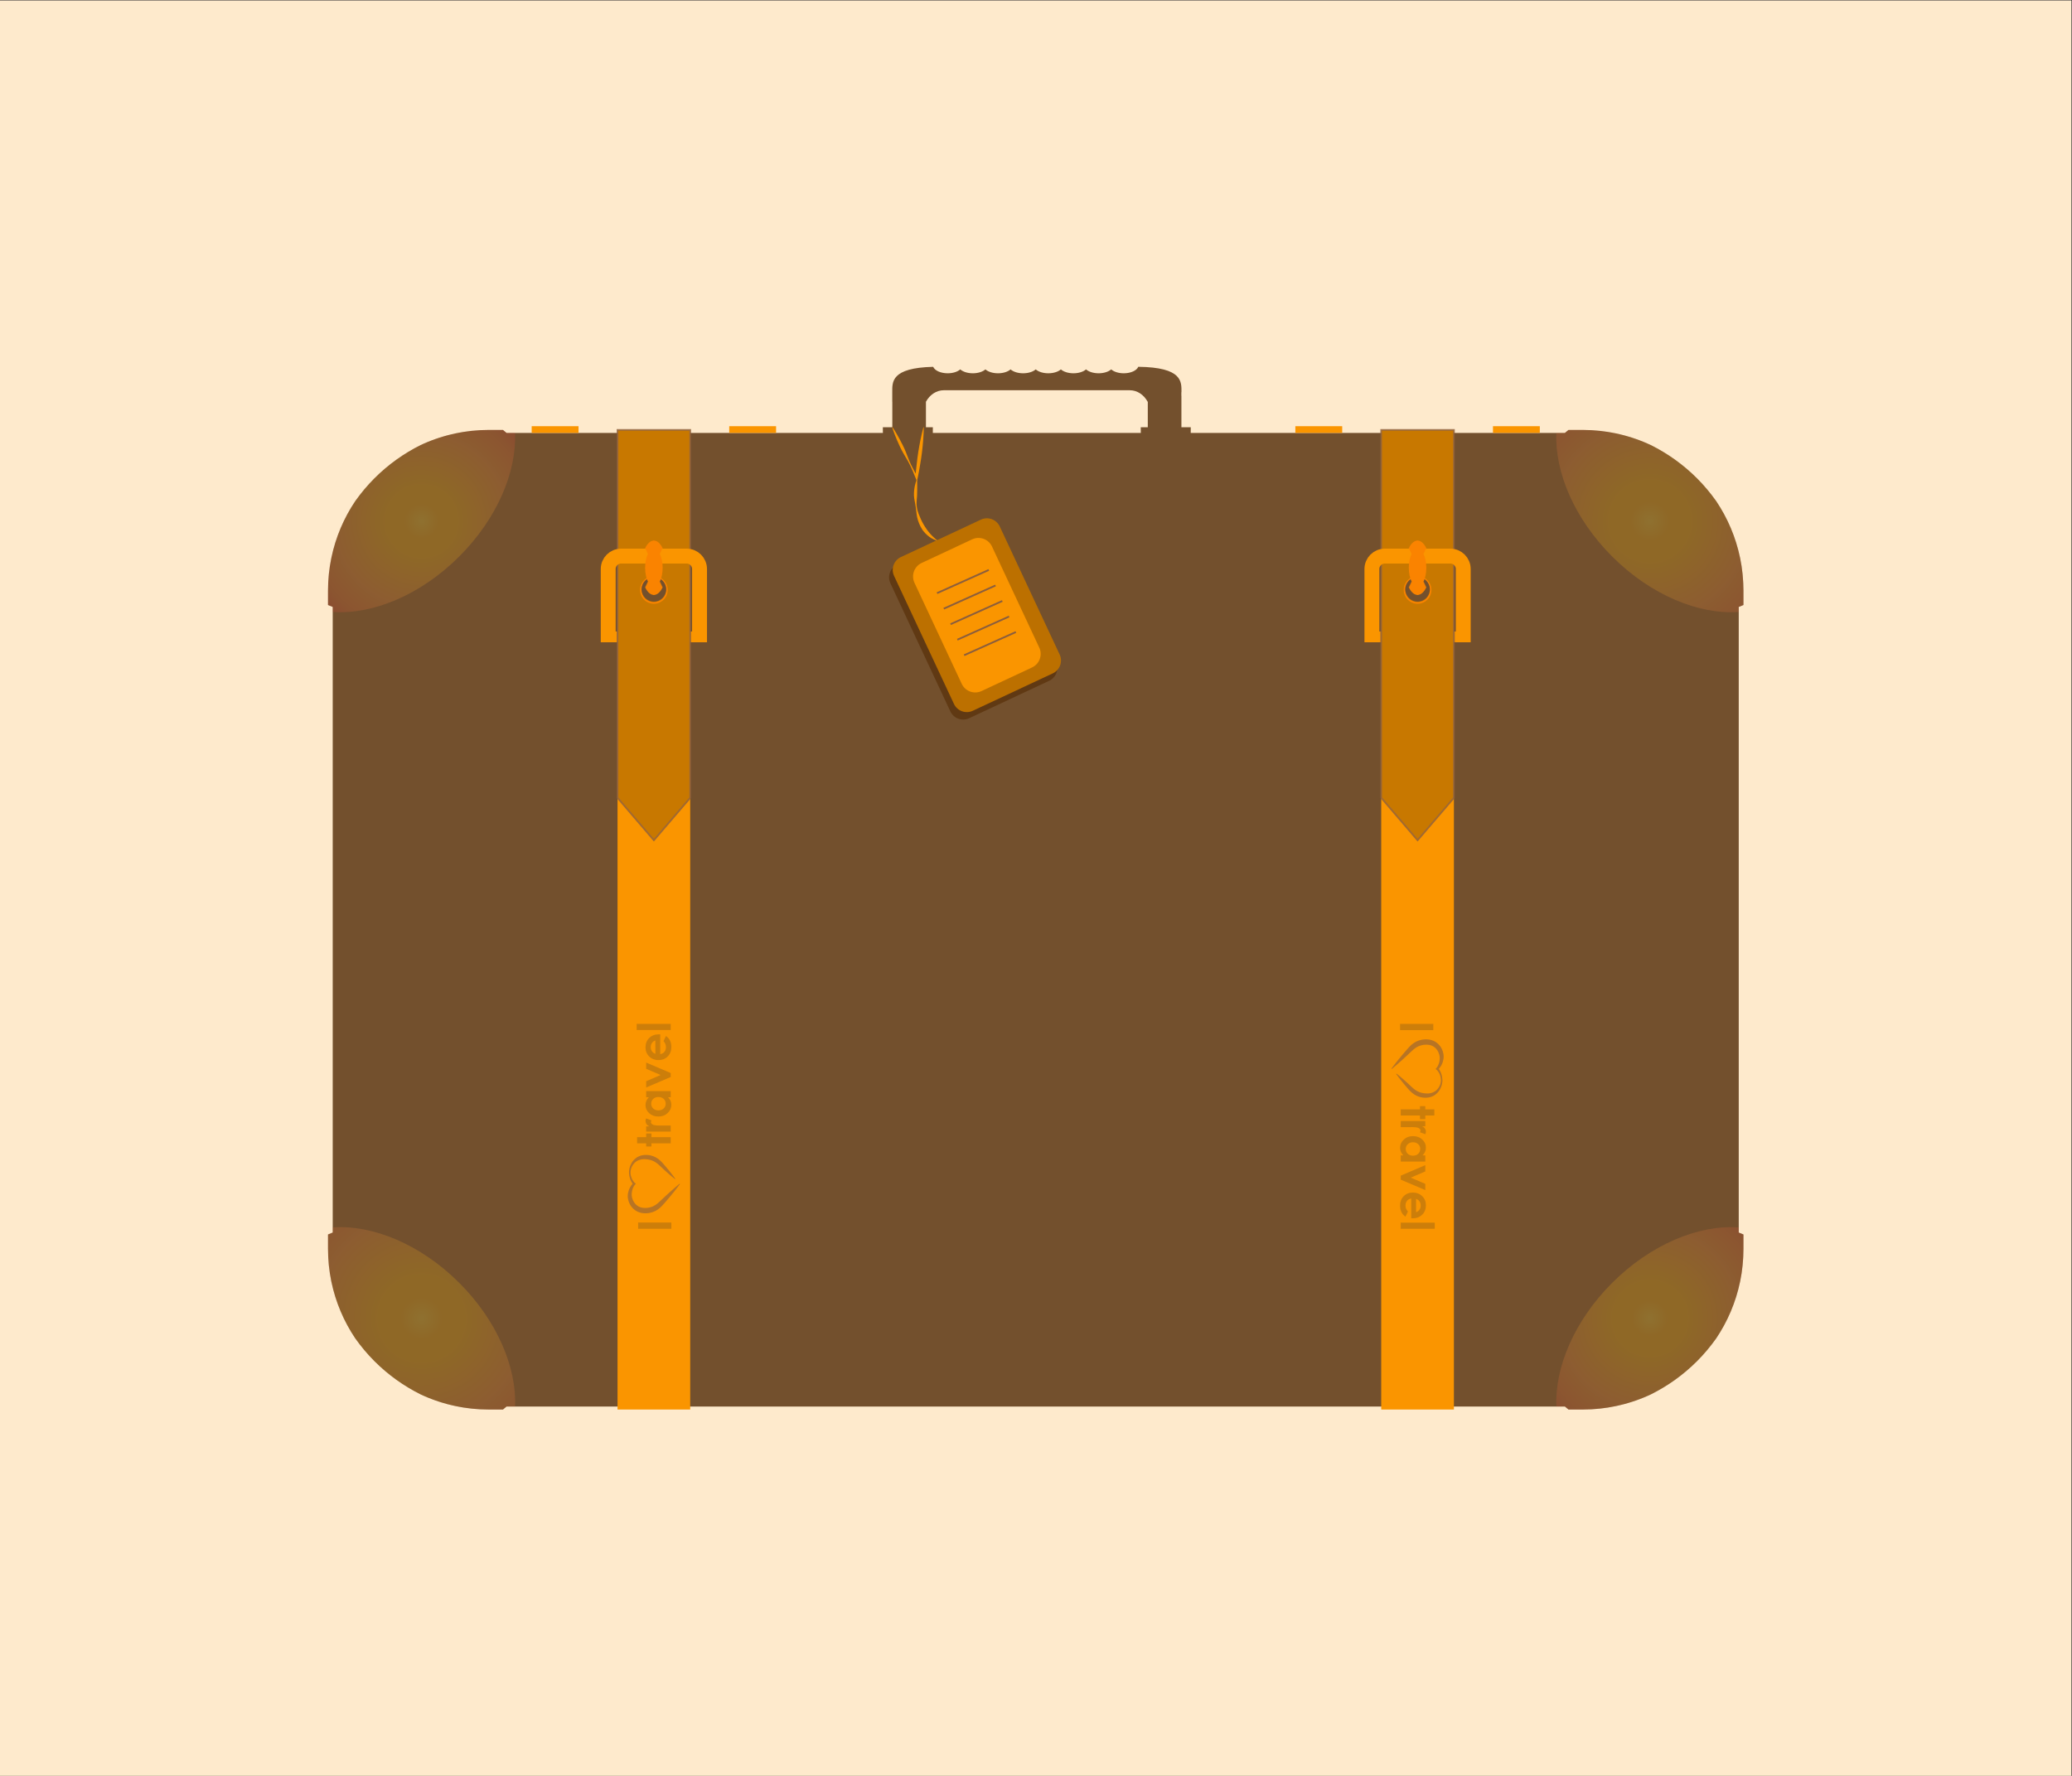 <?xml version="1.0" encoding="UTF-8"?>
<svg version="1.1" viewBox="0 0 1866.7 1600" xmlns="http://www.w3.org/2000/svg">
<rect x="0" y="0" width="1866.7" height="1600" fill="#333333" stroke="none"/>
<defs>
<clipPath id="q">
<path d="m0 1200h1400v-1200h-1400z"/>
</clipPath>
<clipPath id="p">
<path d="m416.76 910.3h50.323v-278.8h-50.323z"/>
</clipPath>
<clipPath id="o">
<path d="m932.91 910.3h50.322v-278.8h-50.322z"/>
</clipPath>
<clipPath id="n">
<path d="m1051.8 909.71h126.49v-123.2h-126.49z"/>
</clipPath>
<clipPath id="m">
<path d="m1178.1 807.55c-0.076 1.36-0.181 2.712-0.308 4.06-0.032 0.31-0.055 0.617-0.084 0.924-0.059 0.554-0.145 1.099-0.209 1.651-0.139 1.162-0.272 2.327-0.446 3.477 0 0.019-0.01 0.039-0.01 0.058-0.258 1.677-0.559 3.341-0.893 4.99-0.035 0.178-0.072 0.357-0.107 0.536-2.891 13.944-8.455 26.909-16.133 38.338-3.869 5.447-8.188 10.631-13.01 15.448-9.283 9.279-19.84 16.801-31.258 22.475-0.773 0.364-1.552 0.716-2.338 1.056-0.779 0.342-1.56 0.682-2.345 1.004-0.914 0.376-1.836 0.737-2.762 1.09-0.809 0.304-1.619 0.599-2.434 0.886-0.92 0.325-1.843 0.64-2.775 0.941-0.852 0.273-1.703 0.529-2.562 0.78-0.913 0.272-1.829 0.536-2.75 0.782-0.905 0.24-1.815 0.458-2.725 0.675-0.897 0.21-1.787 0.427-2.69 0.619-0.974 0.206-1.959 0.381-2.941 0.561-0.855 0.156-1.707 0.322-2.568 0.458-1.075 0.169-2.157 0.301-3.237 0.438-0.791 0.1-1.572 0.219-2.369 0.3-1.238 0.13-2.49 0.216-3.738 0.303-0.65 0.048-1.295 0.113-1.945 0.148-1.916 0.1-3.834 0.154-5.766 0.154h-9.643l-2.41-2.009h-5.765c-1.125-26.393 12.111-57.94 37.648-83.475 26.219-26.219 58.775-39.475 85.582-37.529v3.45l3.19 1.31v9.734c0 1.684-0.049 3.352-0.129 5.014-0.016 0.452-0.045 0.903-0.071 1.353"/>
</clipPath>
<radialGradient id="d" cx="0" cy="0" r="1" gradientTransform="matrix(97.801 0 0 -97.801 1115.1 848.11)" gradientUnits="userSpaceOnUse">
<stop stop-color="#fff33b" offset="0"/>
<stop stop-color="#fdc70c" offset=".133"/>
<stop stop-color="#fdc70c" offset=".281"/>
<stop stop-color="#f3903f" offset=".669"/>
<stop stop-color="#ed683c" offset=".888"/>
<stop stop-color="#e93e3a" offset="1"/>
</radialGradient>
<clipPath id="l">
<path d="m221.68 370.88h126.49v-123.28h-126.49z"/>
</clipPath>
<clipPath id="k">
<path d="m348.09 249.6h-5.753l-2.41-2.01h-9.648c-1.929 0-3.849 0.055-5.761 0.154-0.649 0.035-1.285 0.102-1.928 0.147-1.258 0.087-2.514 0.173-3.762 0.304-0.788 0.082-1.562 0.198-2.348 0.301-1.087 0.135-2.175 0.268-3.257 0.437-0.856 0.137-1.704 0.301-2.55 0.458-0.991 0.179-1.978 0.355-2.958 0.56-0.9 0.194-1.784 0.408-2.675 0.619-0.914 0.217-1.829 0.438-2.736 0.676-0.92 0.246-1.836 0.512-2.747 0.781-0.859 0.25-1.711 0.508-2.557 0.78-0.938 0.302-1.868 0.619-2.795 0.945-0.799 0.283-1.604 0.574-2.402 0.879-0.941 0.355-1.874 0.721-2.798 1.101-0.767 0.315-1.528 0.647-2.287 0.977-0.801 0.352-1.603 0.709-2.398 1.084-11.41 5.676-21.964 13.195-31.238 22.467-4.817 4.816-9.138 9.998-13.002 15.437-7.686 11.434-13.251 24.404-16.142 38.36-0.039 0.169-0.072 0.343-0.106 0.517-0.336 1.652-0.637 3.32-0.893 4.998-6e-3 0.039-0.011 0.076-0.018 0.114-0.258 1.693-0.473 3.398-0.653 5.117-0.031 0.318-0.057 0.64-0.09 0.965-0.126 1.347-0.231 2.701-0.308 4.06-0.025 0.449-0.054 0.9-0.069 1.354-0.08 1.66-0.129 3.33-0.129 5.013v9.733l3.186 1.31v3.449c26.809 1.948 59.366-11.308 85.584-37.527 25.564-25.562 38.803-57.15 37.648-83.56"/>
</clipPath>
<radialGradient id="c" cx="0" cy="0" r="1" gradientTransform="matrix(104.59 0 0 104.59 284.92 309.24)" gradientUnits="userSpaceOnUse">
<stop stop-color="#fff33b" offset="0"/>
<stop stop-color="#fdc70c" offset=".133"/>
<stop stop-color="#fdc70c" offset=".281"/>
<stop stop-color="#f3903f" offset=".669"/>
<stop stop-color="#ed683c" offset=".888"/>
<stop stop-color="#e93e3a" offset="1"/>
</radialGradient>
<clipPath id="j">
<path d="m1051.8 370.88h126.48v-123.28h-126.48z"/>
</clipPath>
<clipPath id="i">
<path d="m1051.9 249.6h5.752l2.412-2.01h9.647c1.929 0 3.849 0.055 5.762 0.154 0.648 0.035 1.283 0.102 1.927 0.147 1.258 0.087 2.514 0.173 3.762 0.304 0.787 0.082 1.562 0.198 2.348 0.301 1.086 0.135 2.175 0.268 3.257 0.437 0.856 0.137 1.704 0.301 2.549 0.458 0.992 0.179 1.979 0.355 2.959 0.56 0.901 0.194 1.783 0.408 2.674 0.619 0.916 0.217 1.83 0.438 2.736 0.676 0.922 0.246 1.838 0.512 2.748 0.781 0.858 0.25 1.711 0.508 2.557 0.78 0.938 0.302 1.869 0.619 2.795 0.945 0.799 0.283 1.604 0.574 2.402 0.879 0.942 0.355 1.873 0.721 2.799 1.101 0.766 0.315 1.528 0.647 2.287 0.977 0.799 0.352 1.602 0.709 2.397 1.084 11.41 5.676 21.965 13.195 31.238 22.467 4.818 4.816 9.137 9.998 13.002 15.437 7.686 11.434 13.25 24.404 16.143 38.36 0.037 0.169 0.072 0.343 0.105 0.517 0.336 1.652 0.637 3.32 0.893 4.998 0.01 0.039 0.011 0.076 0.019 0.114 0.258 1.693 0.473 3.398 0.653 5.117 0.031 0.318 0.056 0.64 0.089 0.965 0.127 1.347 0.231 2.701 0.307 4.06 0.025 0.449 0.055 0.9 0.07 1.354 0.08 1.66 0.129 3.33 0.129 5.013v9.733l-3.187 1.31v3.449c-26.809 1.948-59.366-11.308-85.584-37.527-25.563-25.562-38.801-57.15-37.647-83.56"/>
</clipPath>
<radialGradient id="b" cx="0" cy="0" r="1" gradientTransform="matrix(-90.215 0 0 90.215 1115.1 309.24)" gradientUnits="userSpaceOnUse">
<stop stop-color="#fff33b" offset="0"/>
<stop stop-color="#fdc70c" offset=".133"/>
<stop stop-color="#fdc70c" offset=".281"/>
<stop stop-color="#f3903f" offset=".669"/>
<stop stop-color="#ed683c" offset=".888"/>
<stop stop-color="#e93e3a" offset="1"/>
</radialGradient>
<clipPath id="h">
<path d="m424.28 508.27h35.293v-138.51h-35.293z"/>
</clipPath>
<clipPath id="g">
<path d="m940.42 508.27h35.293v-138.51h-35.293z"/>
</clipPath>
<clipPath id="f">
<path d="m221.68 909.71h126.47v-123.2h-126.47z"/>
</clipPath>
<clipPath id="e">
<path d="m348.08 907.7h-5.741l-2.41 2.009h-9.648c-1.929 0-3.849-0.054-5.761-0.154-0.649-0.035-1.285-0.1-1.928-0.147-1.258-0.088-2.514-0.174-3.762-0.304-0.788-0.081-1.562-0.198-2.348-0.3-1.087-0.135-2.175-0.269-3.257-0.438-0.856-0.136-1.704-0.301-2.55-0.457-0.991-0.179-1.978-0.356-2.958-0.562-0.9-0.192-1.784-0.407-2.675-0.618-0.914-0.217-1.829-0.436-2.736-0.676-0.92-0.246-1.836-0.51-2.747-0.78-0.859-0.251-1.711-0.508-2.557-0.781-0.938-0.302-1.868-0.618-2.795-0.945-0.799-0.282-1.604-0.574-2.402-0.878-0.941-0.356-1.874-0.722-2.798-1.102-0.767-0.315-1.528-0.647-2.287-0.976-0.801-0.352-1.603-0.71-2.398-1.084-11.41-5.676-21.964-13.196-31.238-22.468-4.817-4.816-9.138-9.996-13.002-15.437-7.686-11.433-13.251-24.405-16.142-38.359-0.039-0.17-0.072-0.344-0.106-0.517-0.336-1.653-0.637-3.321-0.893-4.999-6e-3 -0.038-0.011-0.076-0.018-0.114-0.258-1.692-0.473-3.397-0.653-5.115-0.031-0.32-0.057-0.642-0.09-0.967-0.126-1.347-0.231-2.7-0.308-4.059-0.025-0.45-0.054-0.901-0.069-1.354-0.08-1.661-0.129-3.33-0.129-5.013v-9.655l3.173-1.304v-0.08l0.013-6e-3v-3.364c26.806-1.941 59.357 11.315 85.571 37.529 25.536 25.535 38.772 57.082 37.649 83.475"/>
</clipPath>
<radialGradient id="a" cx="0" cy="0" r="1" gradientTransform="matrix(86.553 0 0 -86.553 284.91 848.11)" gradientUnits="userSpaceOnUse">
<stop stop-color="#fff33b" offset="0"/>
<stop stop-color="#fdc70c" offset=".133"/>
<stop stop-color="#fdc70c" offset=".281"/>
<stop stop-color="#f3903f" offset=".669"/>
<stop stop-color="#ed683c" offset=".888"/>
<stop stop-color="#e93e3a" offset="1"/>
</radialGradient>
</defs>
<g transform="matrix(1.333 0 0 -1.333 0 1600)">
<path d="m0 0h1400v1200h-1400z" fill="#feeacc"/>
<g clip-path="url(#q)">
<g transform="translate(775.74 911.51)">
<path d="m0 0h-4.751l0.023-3.814h-140.56l0.022 3.814h-4.673v17.23c2.517 4.677 6.993 7.799 12.111 7.799h125.64c5.121 0 9.595-3.122 12.109-7.799h0.083zm402.45-105.4c-0.023 0.453-0.049 0.903-0.076 1.353-0.078 1.36-0.178 2.711-0.307 4.058-0.029 0.324-0.056 0.649-0.088 0.968-0.179 1.719-0.392 3.424-0.648 5.116-8e-3 0.038-0.016 0.076-0.021 0.114-0.258 1.677-0.559 3.341-0.893 4.99-0.035 0.178-0.072 0.357-0.107 0.535-2.891 13.945-8.456 26.909-16.133 38.339-3.869 5.446-8.188 10.631-13.01 15.447-9.283 9.279-19.84 16.802-31.258 22.476-0.773 0.363-1.553 0.715-2.338 1.056-0.779 0.342-1.56 0.682-2.345 1.004-0.915 0.376-1.836 0.737-2.762 1.089-0.809 0.305-1.619 0.6-2.434 0.887-0.92 0.325-1.844 0.64-2.775 0.941-0.852 0.273-1.703 0.528-2.563 0.779-0.912 0.272-1.828 0.537-2.75 0.783-0.904 0.239-1.814 0.458-2.724 0.675-0.897 0.21-1.787 0.427-2.69 0.619-0.974 0.206-1.959 0.381-2.941 0.561-0.856 0.156-1.707 0.321-2.568 0.458-1.075 0.169-2.157 0.301-3.237 0.438-0.791 0.1-1.572 0.219-2.369 0.299-1.238 0.131-2.49 0.217-3.738 0.304-0.651 0.047-1.295 0.113-1.946 0.148-1.916 0.1-3.834 0.154-5.765 0.154h-9.643l-2.41-2.009h-252.89l0.024 3.814h-6.322v21.319h-0.043v2.293l0.08 0.12c0 6.961 0.916 16.783-29.189 17.139-1.037-2.509-5.03-4.381-9.809-4.381-3.577 0-6.712 1.051-8.501 2.631-1.789-1.58-4.923-2.631-8.501-2.631-3.577 0-6.712 1.051-8.501 2.631-1.788-1.58-4.923-2.631-8.501-2.631-3.577 0-6.712 1.051-8.501 2.631-1.788-1.58-4.923-2.631-8.501-2.631-3.577 0-6.712 1.051-8.501 2.631-1.788-1.58-4.923-2.631-8.501-2.631-3.577 0-6.712 1.051-8.501 2.631-1.788-1.58-4.923-2.631-8.501-2.631-3.577 0-6.711 1.051-8.501 2.631-1.788-1.58-4.922-2.631-8.5-2.631s-6.713 1.051-8.501 2.631c-1.789-1.58-4.923-2.631-8.501-2.631-4.766 0-8.749 1.861-9.8 4.36-28.554-0.665-27.651-10.276-27.651-17.118v-6.502h0.038v-17.23h-6.399l0.023-3.814h-254.36l-2.41 2.009h-9.648c-1.929 0-3.85-0.054-5.761-0.154-0.649-0.035-1.285-0.101-1.928-0.147-1.258-0.088-2.514-0.174-3.762-0.305-0.788-0.08-1.563-0.197-2.348-0.299-1.087-0.136-2.176-0.269-3.258-0.438-0.855-0.137-1.703-0.301-2.549-0.457-0.992-0.179-1.978-0.356-2.958-0.562-0.9-0.192-1.785-0.407-2.675-0.618-0.914-0.217-1.829-0.437-2.737-0.676-0.919-0.246-1.835-0.511-2.747-0.78-0.858-0.251-1.711-0.508-2.556-0.781-0.938-0.302-1.868-0.619-2.795-0.945-0.799-0.283-1.604-0.574-2.402-0.879-0.941-0.355-1.875-0.721-2.798-1.101-0.767-0.315-1.528-0.647-2.287-0.976-0.801-0.352-1.603-0.71-2.398-1.084-11.41-5.677-21.964-13.197-31.238-22.469-4.818-4.815-9.138-9.996-13.002-15.437-7.686-11.432-13.251-24.404-16.142-38.359-0.039-0.169-0.072-0.344-0.106-0.516-0.336-1.653-0.637-3.321-0.893-4.999-7e-3 -0.038-0.011-0.076-0.018-0.114-0.258-1.692-0.473-3.397-0.654-5.116-0.03-0.319-0.056-0.641-0.089-0.966-0.126-1.348-0.231-2.7-0.308-4.06-0.026-0.45-0.054-0.9-0.069-1.353-0.081-1.662-0.129-3.33-0.129-5.014v-9.734l3.186-1.31v-422.82l-3.186-1.31v-9.715c0-1.692 0.048-3.365 0.13-5.035 0.014-0.446 0.042-0.893 0.068-1.338 0.077-1.367 0.182-2.727 0.308-4.076 0.033-0.317 0.059-0.637 0.089-0.952 0.181-1.724 0.396-3.439 0.654-5.138 4e-3 -0.014 7e-3 -0.03 7e-3 -0.043 0.262-1.703 0.565-3.391 0.906-5.074 0.032-0.159 0.065-0.321 0.096-0.479 2.895-13.975 8.474-26.967 16.174-38.414 3.863-5.432 8.169-10.596 12.978-15.404 9.262-9.258 19.8-16.768 31.191-22.44 0.824-0.388 1.655-0.76 2.489-1.127 0.728-0.316 1.45-0.629 2.18-0.931 0.955-0.395 1.923-0.77 2.894-1.141 0.765-0.291 1.536-0.572 2.308-0.844 0.952-0.334 1.911-0.66 2.882-0.97 0.818-0.264 1.635-0.51 2.46-0.752 0.942-0.282 1.882-0.557 2.837-0.809 0.877-0.234 1.765-0.443 2.651-0.656 0.913-0.219 1.825-0.438 2.749-0.631 0.96-0.205 1.921-0.375 2.89-0.553 0.869-0.158 1.737-0.328 2.612-0.467 1.065-0.166 2.134-0.295 3.203-0.431 0.802-0.1 1.593-0.221 2.4-0.305 1.234-0.127 2.482-0.217 3.726-0.305 0.655-0.043 1.307-0.113 1.961-0.146 1.914-0.1 3.835-0.154 5.764-0.154h9.648l2.41 2.009h715.31l2.412-2.009h9.643c1.931 0 3.853 0.054 5.767 0.154 0.653 0.033 1.295 0.103 1.944 0.146 1.252 0.088 2.504 0.178 3.746 0.305 0.801 0.084 1.586 0.201 2.383 0.301 1.076 0.14 2.154 0.273 3.22 0.435 0.87 0.139 1.729 0.307 2.59 0.465 0.975 0.176 1.953 0.354 2.92 0.559 0.914 0.189 1.818 0.408 2.721 0.625 0.898 0.215 1.795 0.429 2.687 0.664 0.94 0.25 1.868 0.521 2.797 0.795 0.84 0.25 1.678 0.498 2.51 0.769 0.951 0.303 1.889 0.623 2.826 0.951 0.797 0.282 1.59 0.573 2.379 0.873 0.947 0.36 1.889 0.727 2.818 1.112 0.766 0.312 1.522 0.64 2.284 0.974 0.806 0.352 1.609 0.711 2.406 1.086 11.396 5.674 21.941 13.184 31.207 22.448 4.807 4.802 9.111 9.966 12.971 15.396 7.705 11.451 13.287 24.453 16.177 38.432 0.034 0.152 0.063 0.306 0.094 0.459 0.342 1.689 0.649 3.388 0.912 5.107 0 4e-3 0 8e-3 2e-3 0.014 0.26 1.701 0.475 3.42 0.654 5.146 0.032 0.313 0.059 0.629 0.086 0.944 0.131 1.351 0.233 2.715 0.311 4.08 0.025 0.445 0.051 0.894 0.074 1.344 0.078 1.666 0.129 3.339 0.129 5.031v9.715l-3.191 1.31v422.82l3.191 1.31v9.734c0 1.684-0.055 3.35-0.129 5.014" fill="#73502d"/>
</g>
<g transform="translate(713.72 752.87)">
<path d="m0 0c2.227-4.762 0.153-10.481-4.608-12.708l-54.114-25.309c-4.761-2.227-10.48-0.152-12.708 4.609l-40.494 86.58c-2.227 4.762-0.153 10.48 4.609 12.708l54.111 25.308c4.763 2.227 10.481 0.154 12.709-4.608z" fill="#603913"/>
</g>
<path d="m417.36 909.71h49.128v-662.11h-49.128z" fill="#fa9500"/>
<path d="m460.02 773.47h8.387v-7.269h-8.387z" fill="#fa9500"/>
<path d="m415.44 773.47h8.389v-7.269h-8.389z" fill="#fa9500"/>
<g clip-path="url(#p)" opacity=".8">
<g transform="translate(417.36 661.09)">
<path d="m0 0v248.61h49.128v-248.61l-24.565-28.676z" fill="#bc7000"/>
<path d="m0 0v248.61h49.128v-248.61l-24.565-28.676z" fill="none" stroke="#8b5e3c" stroke-miterlimit="10" stroke-width="1.195"/>
</g>
</g>
<g transform="translate(411.06 766.2)">
<path d="m0 0v49.5c0 4.824 3.911 8.735 8.734 8.735h44.26c4.823 0 8.734-3.911 8.734-8.735v-49.5" fill="none" stroke="#fa9500" stroke-miterlimit="10" stroke-width="10.065"/>
</g>
<g transform="translate(450.24 801.58)">
<path d="m0 0c0 4.586-3.732 8.317-8.317 8.317s-8.317-3.731-8.317-8.317 3.732-8.316 8.317-8.316 8.317 3.73 8.317 8.316m-17.673 0c0 5.159 4.196 9.357 9.356 9.357s9.357-4.198 9.357-9.357-4.197-9.357-9.357-9.357-9.356 4.198-9.356 9.357" fill="#fa8300"/>
</g>
<g transform="translate(450.24 801.98)">
<path d="m0 0c0 4.586-3.732 8.317-8.317 8.317s-8.317-3.731-8.317-8.317 3.732-8.317 8.317-8.317 8.317 3.731 8.317 8.317" fill="#73502d"/>
</g>
<g transform="translate(441.93 798.1)">
<path d="m0 0c0.238 0 0.464 0.056 0.686 0.137 2.078 0.356 3.948 2.308 5.336 5.311h-0.548c0.094 0.188 0.195 0.366 0.286 0.565h-0.55c0.096 0.187 0.195 0.366 0.287 0.563h-0.547c0.096 0.187 0.197 0.367 0.288 0.564h-0.549c0.095 0.188 0.195 0.366 0.287 0.565h-0.552c0.097 0.187 0.196 0.368 0.291 0.568h-0.55c0.098 0.185 0.197 0.366 0.289 0.565h-0.553c1.239 2.343 2.024 5.773 2.024 9.607 0 3.835-0.785 7.265-2.024 9.609h0.553c-0.092 0.197-0.191 0.38-0.289 0.564h0.55c-0.094 0.198-0.193 0.378-0.29 0.565h0.551c-0.092 0.197-0.192 0.377-0.287 0.563h0.549c-0.091 0.2-0.193 0.38-0.289 0.57h0.548c-0.092 0.197-0.191 0.376-0.287 0.563h0.55c-0.091 0.198-0.192 0.376-0.286 0.564h0.548c-1.385 2.996-3.252 4.945-5.325 5.308-0.222 0.082-0.454 0.14-0.697 0.14-0.242 0-0.472-0.058-0.697-0.141-2.073-0.363-3.936-2.312-5.323-5.307h0.549c-0.095-0.188-0.197-0.366-0.288-0.564h0.548c-0.097-0.187-0.195-0.366-0.288-0.563h0.552c-0.097-0.19-0.198-0.37-0.289-0.57h0.55c-0.097-0.186-0.197-0.366-0.289-0.563h0.551c-0.097-0.187-0.196-0.367-0.289-0.565h0.551c-0.097-0.184-0.195-0.367-0.285-0.564h0.549c-1.239-2.344-2.026-5.774-2.026-9.609 0-3.834 0.787-7.264 2.026-9.607h-0.549c0.09-0.199 0.188-0.38 0.285-0.565h-0.551c0.094-0.2 0.193-0.381 0.29-0.568h-0.552c0.092-0.199 0.192-0.377 0.289-0.565h-0.55c0.091-0.197 0.191-0.377 0.288-0.564h-0.551c0.093-0.197 0.191-0.376 0.288-0.563h-0.548c0.091-0.199 0.193-0.377 0.288-0.565h-0.549c1.388-3 3.257-4.953 5.336-5.311 0.219-0.081 0.445-0.137 0.684-0.137" fill="#fa8300"/>
</g>
<path d="m933.51 909.71h49.127v-662.11h-49.127z" fill="#fa9500"/>
<path d="m976.16 773.47h8.391v-7.269h-8.391z" fill="#fa9500"/>
<path d="m931.59 773.47h8.389v-7.269h-8.389z" fill="#fa9500"/>
<g clip-path="url(#o)" opacity=".8">
<g transform="translate(933.51 661.09)">
<path d="m0 0v248.61h49.127v-248.61l-24.562-28.676z" fill="#bc7000"/>
<path d="m0 0v248.61h49.127v-248.61l-24.562-28.676z" fill="none" stroke="#8b5e3c" stroke-miterlimit="10" stroke-width="1.195"/>
</g>
</g>
<g transform="translate(927.21 766.2)">
<path d="m0 0v49.5c0 4.824 3.91 8.735 8.734 8.735h44.26c4.824 0 8.737-3.911 8.737-8.735v-49.5" fill="none" stroke="#fa9500" stroke-miterlimit="10" stroke-width="10.065"/>
</g>
<g transform="translate(966.39 801.58)">
<path d="m0 0c0 4.586-3.732 8.317-8.316 8.317-4.586 0-8.319-3.731-8.319-8.317s3.733-8.316 8.319-8.316c4.584 0 8.316 3.73 8.316 8.316m-17.674 0c0 5.159 4.197 9.357 9.358 9.357 5.158 0 9.355-4.198 9.355-9.357s-4.197-9.357-9.355-9.357c-5.161 0-9.358 4.198-9.358 9.357" fill="#fa8300"/>
</g>
<g transform="translate(966.39 801.98)">
<path d="m0 0c0 4.586-3.732 8.317-8.316 8.317-4.586 0-8.319-3.731-8.319-8.317s3.733-8.317 8.319-8.317c4.584 0 8.316 3.731 8.316 8.317" fill="#73502d"/>
</g>
<g transform="translate(958.07 798.1)">
<path d="m0 0c0.236 0 0.463 0.056 0.684 0.137 2.078 0.356 3.947 2.308 5.336 5.311h-0.549c0.095 0.188 0.197 0.366 0.287 0.565h-0.551c0.096 0.187 0.197 0.366 0.287 0.563h-0.545c0.096 0.187 0.196 0.367 0.289 0.564h-0.551c0.096 0.188 0.194 0.366 0.288 0.565h-0.553c0.098 0.187 0.197 0.368 0.289 0.568h-0.547c0.096 0.185 0.197 0.366 0.287 0.565h-0.553c1.241 2.343 2.024 5.773 2.024 9.607 0 3.835-0.783 7.265-2.024 9.609h0.553c-0.09 0.197-0.191 0.38-0.287 0.564h0.547c-0.092 0.198-0.19 0.378-0.287 0.565h0.551c-0.094 0.197-0.192 0.377-0.288 0.563h0.551c-0.093 0.2-0.193 0.38-0.289 0.57h0.545c-0.09 0.197-0.191 0.376-0.287 0.563h0.551c-0.09 0.198-0.192 0.376-0.287 0.564h0.549c-1.383 2.996-3.25 4.945-5.325 5.308-0.222 0.082-0.453 0.14-0.695 0.14-0.244 0-0.475-0.058-0.699-0.141-2.072-0.363-3.936-2.312-5.324-5.307h0.55c-0.095-0.188-0.197-0.366-0.287-0.564h0.547c-0.094-0.187-0.197-0.366-0.289-0.563h0.555c-0.1-0.19-0.199-0.37-0.293-0.57h0.55c-0.095-0.186-0.193-0.366-0.287-0.563h0.551c-0.097-0.187-0.195-0.367-0.287-0.565h0.549c-0.096-0.184-0.193-0.367-0.287-0.564h0.551c-1.239-2.344-2.024-5.774-2.024-9.609 0-3.834 0.785-7.264 2.024-9.607h-0.551c0.094-0.199 0.191-0.38 0.287-0.565h-0.549c0.092-0.2 0.192-0.381 0.289-0.568h-0.553c0.094-0.199 0.192-0.377 0.287-0.565h-0.55c0.094-0.197 0.193-0.377 0.289-0.564h-0.551c0.092-0.197 0.195-0.376 0.289-0.563h-0.547c0.09-0.199 0.192-0.377 0.287-0.565h-0.55c1.39-3 3.259-4.953 5.336-5.311 0.222-0.081 0.449-0.137 0.687-0.137" fill="#fa8300"/>
</g>
<path d="m391 907.7h-31.663v4.534h31.663z" fill="#fa9500"/>
<path d="m524.52 907.7h-31.663v4.534h31.663z" fill="#fa9500"/>
<path d="m907.14 907.7h-31.662v4.534h31.662z" fill="#fa9500"/>
<path d="m1040.7 907.7h-31.662v4.534h31.662z" fill="#fa9500"/>
<g transform="translate(716.18 757.9)">
<path d="m0 0c2.228-4.762 0.153-10.48-4.608-12.708l-54.114-25.308c-4.761-2.228-10.48-0.153-12.708 4.609l-40.494 86.579c-2.227 4.762-0.153 10.48 4.609 12.708l54.111 25.309c4.763 2.227 10.481 0.152 12.709-4.609z" fill="#bc7000"/>
</g>
<g transform="translate(618.04 806.41)">
<path d="m0 0c-2.345 5.013-0.162 11.032 4.851 13.376l34.172 15.983c5.013 2.345 11.032 0.162 13.376-4.851l31.967-68.346c2.345-5.013 0.161-11.032-4.851-13.376l-34.172-15.983c-5.012-2.345-11.032-0.162-13.376 4.851z" fill="#fa9500"/>
</g>
<g transform="translate(651.6 757.43)">
<path d="m0 0 34.986 15.688m-39.564-5.196 34.986 15.687m-39.563-5.196 34.986 15.687m-39.564-5.195 34.986 15.687m-4.577 10.49-34.987-15.687" fill="none" stroke="#8b5e3c" stroke-miterlimit="10" stroke-width="1.195"/>
</g>
<g transform="translate(603.19 911.56)">
<path d="m0 0c0.902-1.307 1.735-2.647 2.532-4.005 0.801-1.357 1.576-2.725 2.311-4.113 0.755-1.378 1.453-2.784 2.165-4.183 0.694-1.408 1.35-2.834 1.937-4.294 1.175-2.918 2.217-5.902 3.581-8.729 0.671-1.419 1.387-2.816 2.142-4.194l2.33-4.104-1.47-0.231c0.168 2.858 0.482 5.695 0.807 8.53 0.309 2.838 0.628 5.674 1.09 8.491 0.229 1.408 0.448 2.818 0.715 4.221 0.247 1.406 0.526 2.808 0.805 4.209 0.29 1.4 0.586 2.799 0.914 4.194 0.153 0.699 0.341 1.393 0.513 2.089s0.348 1.391 0.548 2.084l0.236-0.033c3e-3 -0.721-0.018-1.438-0.044-2.155s-0.035-1.435-0.08-2.15c-0.067-1.43-0.166-2.857-0.271-4.283-0.115-1.424-0.232-2.848-0.38-4.268-0.128-1.423-0.304-2.839-0.47-4.256-0.328-2.835-0.799-5.65-1.281-8.464-0.464-2.815-0.94-5.63-1.563-8.424l-0.554-2.49-0.915 2.259-1.772 4.374c-0.611 1.447-1.263 2.876-1.959 4.282-1.37 2.825-3.063 5.493-4.622 8.226-0.78 1.366-1.491 2.766-2.164 4.183-0.655 1.427-1.325 2.847-1.937 4.294-0.631 1.438-1.224 2.895-1.79 4.365-0.57 1.468-1.104 2.953-1.569 4.471z" fill="#fa9500"/>
</g>
<g transform="translate(619.83 876.06)">
<path d="m0 0s0.045-0.741 0.057-2.008c9e-3 -0.635 0.018-1.401 0.011-2.274-6e-3 -0.87-0.012-1.852-0.019-2.924-0.038-1.067-3e-3 -2.222-0.073-3.441-0.056-1.22-0.208-2.511-0.3-3.859-0.085-1.347-0.078-2.748 0.156-4.142 0.203-1.396 0.588-2.788 1.098-4.125 0.49-1.345 1.09-2.633 1.622-3.903 0.57-1.256 1.165-2.469 1.836-3.578 0.332-0.557 0.644-1.11 0.994-1.623 0.33-0.527 0.67-1.028 1.017-1.505 0.167-0.245 0.331-0.485 0.494-0.722 0.176-0.227 0.35-0.449 0.521-0.669 0.331-0.449 0.661-0.877 1.018-1.252 0.651-0.816 1.347-1.471 1.933-2.102 0.632-0.591 1.183-1.106 1.637-1.53 0.968-0.787 1.513-1.302 1.513-1.302l-0.112-0.211s-0.702 0.214-1.917 0.703c-0.584 0.281-1.299 0.634-2.085 1.104-0.764 0.498-1.63 1.077-2.478 1.832-0.44 0.361-0.859 0.777-1.282 1.22-0.44 0.43-0.858 0.907-1.254 1.425-0.2 0.257-0.404 0.518-0.609 0.782-0.18 0.281-0.362 0.566-0.546 0.854-0.379 0.569-0.727 1.173-1.029 1.814-0.648 1.258-1.164 2.622-1.629 4.015-0.221 0.7-0.398 1.419-0.562 2.14-0.117 0.734-0.274 1.457-0.352 2.193-0.193 1.466-0.344 2.918-0.549 4.336-0.182 1.421-0.447 2.808-0.703 4.165-0.258 1.356-0.489 2.684-0.528 3.947-0.068 1.264 0.057 2.456 0.142 3.553 0.131 1.095 0.269 2.095 0.463 2.971 0.172 0.879 0.383 1.635 0.569 2.252 0.375 1.235 0.712 1.911 0.712 1.911z" fill="#fa9500"/>
</g>
<g clip-path="url(#n)" opacity=".2">
<g clip-path="url(#m)">
<path d="m1178.1 807.55c-0.076 1.36-0.181 2.712-0.308 4.06-0.032 0.31-0.055 0.617-0.084 0.924-0.059 0.554-0.145 1.099-0.209 1.651-0.139 1.162-0.272 2.327-0.446 3.477 0 0.019-0.01 0.039-0.01 0.058-0.258 1.677-0.559 3.341-0.893 4.99-0.035 0.178-0.072 0.357-0.107 0.536-2.891 13.944-8.455 26.909-16.133 38.338-3.869 5.447-8.188 10.631-13.01 15.448-9.283 9.279-19.84 16.801-31.258 22.475-0.773 0.364-1.552 0.716-2.338 1.056-0.779 0.342-1.56 0.682-2.345 1.004-0.914 0.376-1.836 0.737-2.762 1.09-0.809 0.304-1.619 0.599-2.434 0.886-0.92 0.325-1.843 0.64-2.775 0.941-0.852 0.273-1.703 0.529-2.562 0.78-0.913 0.272-1.829 0.536-2.75 0.782-0.905 0.24-1.815 0.458-2.725 0.675-0.897 0.21-1.787 0.427-2.69 0.619-0.974 0.206-1.959 0.381-2.941 0.561-0.855 0.156-1.707 0.322-2.568 0.458-1.075 0.169-2.157 0.301-3.237 0.438-0.791 0.1-1.572 0.219-2.369 0.3-1.238 0.13-2.49 0.216-3.738 0.303-0.65 0.048-1.295 0.113-1.945 0.148-1.916 0.1-3.834 0.154-5.766 0.154h-9.643l-2.41-2.009h-5.765c-1.125-26.393 12.111-57.94 37.648-83.475 26.219-26.219 58.775-39.475 85.582-37.529v3.45l3.19 1.31v9.734c0 1.684-0.049 3.352-0.129 5.014-0.016 0.452-0.045 0.903-0.071 1.353" fill="url(#d)"/>
</g>
</g>
<g clip-path="url(#l)" opacity=".2">
<g clip-path="url(#k)">
<path d="m348.09 249.6h-5.753l-2.41-2.01h-9.648c-1.929 0-3.849 0.055-5.761 0.154-0.649 0.035-1.285 0.102-1.928 0.147-1.258 0.087-2.514 0.173-3.762 0.304-0.788 0.082-1.562 0.198-2.348 0.301-1.087 0.135-2.175 0.268-3.257 0.437-0.856 0.137-1.704 0.301-2.55 0.458-0.991 0.179-1.978 0.355-2.958 0.56-0.9 0.194-1.784 0.408-2.675 0.619-0.914 0.217-1.829 0.438-2.736 0.676-0.92 0.246-1.836 0.512-2.747 0.781-0.859 0.25-1.711 0.508-2.557 0.78-0.938 0.302-1.868 0.619-2.795 0.945-0.799 0.283-1.604 0.574-2.402 0.879-0.941 0.355-1.874 0.721-2.798 1.101-0.767 0.315-1.528 0.647-2.287 0.977-0.801 0.352-1.603 0.709-2.398 1.084-11.41 5.676-21.964 13.195-31.238 22.467-4.817 4.816-9.138 9.998-13.002 15.437-7.686 11.434-13.251 24.404-16.142 38.36-0.039 0.169-0.072 0.343-0.106 0.517-0.336 1.652-0.637 3.32-0.893 4.998-6e-3 0.039-0.011 0.076-0.018 0.114-0.258 1.693-0.473 3.398-0.653 5.117-0.031 0.318-0.057 0.64-0.09 0.965-0.126 1.347-0.231 2.701-0.308 4.06-0.025 0.449-0.054 0.9-0.069 1.354-0.08 1.66-0.129 3.33-0.129 5.013v9.733l3.186 1.31v3.449c26.809 1.948 59.366-11.308 85.584-37.527 25.564-25.562 38.803-57.15 37.648-83.56" fill="url(#c)"/>
</g>
</g>
<g clip-path="url(#j)" opacity=".2">
<g clip-path="url(#i)">
<path d="m1051.9 249.6h5.752l2.412-2.01h9.647c1.929 0 3.849 0.055 5.762 0.154 0.648 0.035 1.283 0.102 1.927 0.147 1.258 0.087 2.514 0.173 3.762 0.304 0.787 0.082 1.562 0.198 2.348 0.301 1.086 0.135 2.175 0.268 3.257 0.437 0.856 0.137 1.704 0.301 2.549 0.458 0.992 0.179 1.979 0.355 2.959 0.56 0.901 0.194 1.783 0.408 2.674 0.619 0.916 0.217 1.83 0.438 2.736 0.676 0.922 0.246 1.838 0.512 2.748 0.781 0.858 0.25 1.711 0.508 2.557 0.78 0.938 0.302 1.869 0.619 2.795 0.945 0.799 0.283 1.604 0.574 2.402 0.879 0.942 0.355 1.873 0.721 2.799 1.101 0.766 0.315 1.528 0.647 2.287 0.977 0.799 0.352 1.602 0.709 2.397 1.084 11.41 5.676 21.965 13.195 31.238 22.467 4.818 4.816 9.137 9.998 13.002 15.437 7.686 11.434 13.25 24.404 16.143 38.36 0.037 0.169 0.072 0.343 0.105 0.517 0.336 1.652 0.637 3.32 0.893 4.998 0.01 0.039 0.011 0.076 0.019 0.114 0.258 1.693 0.473 3.398 0.653 5.117 0.031 0.318 0.056 0.64 0.089 0.965 0.127 1.347 0.231 2.701 0.307 4.06 0.025 0.449 0.055 0.9 0.07 1.354 0.08 1.66 0.129 3.33 0.129 5.013v9.733l-3.187 1.31v3.449c-26.809 1.948-59.366-11.308-85.584-37.527-25.563-25.562-38.801-57.15-37.647-83.56" fill="url(#b)"/>
</g>
</g>
<g clip-path="url(#h)" opacity=".6">
<g transform="translate(456.16 403.38)">
<path d="m0 0c-0.848 0.65-1.665 1.33-2.483 2.008-0.811 0.685-1.616 1.377-2.409 2.08-0.794 0.703-1.58 1.412-2.358 2.131-0.776 0.711-1.56 1.447-2.309 2.16l-1.163 1.074c-0.372 0.34-0.744 0.668-1.126 0.969-0.76 0.603-1.553 1.131-2.39 1.555-0.83 0.439-1.718 0.742-2.624 0.974-0.452 0.127-0.92 0.197-1.384 0.289-0.234 0.033-0.473 0.051-0.709 0.084-0.235 0.033-0.474 0.063-0.716 0.067-0.24 7e-3 -0.481 0.027-0.724 0.041l-0.09 6e-3 -0.012 1e-3c-0.073-4e-3 0.087 4e-3 0.066 4e-3l-0.025-2e-3 -0.049-2e-3 -0.199-5e-3 -0.397-0.014-0.397-8e-3 -0.196-4e-3 -0.159-0.023c-0.211-0.03-0.424-0.055-0.641-0.076-0.882-0.164-1.823-0.383-2.647-0.838-0.22-0.092-0.417-0.223-0.619-0.35-0.201-0.127-0.416-0.238-0.597-0.396-0.188-0.149-0.382-0.293-0.571-0.448l-0.524-0.507c-0.676-0.71-1.244-1.536-1.685-2.436-0.43-0.904-0.71-1.887-0.825-2.881-0.013-0.125-0.033-0.25-0.041-0.373l-9e-3 -0.375-0.01-0.355 0.027-0.397c0.019-0.262 0.03-0.533 0.073-0.771 0.039-0.247 0.057-0.491 0.121-0.739 0.199-0.992 0.542-1.953 1.019-2.832 0.234-0.443 0.51-0.861 0.815-1.248 0.149-0.195 0.309-0.385 0.474-0.56 0.08-0.092 0.166-0.174 0.249-0.258 0.081-0.076 0.179-0.17 0.239-0.213l0.602-0.432-0.602-0.718c-0.054-0.063-0.149-0.174-0.223-0.272-0.078-0.1-0.155-0.205-0.229-0.312-0.15-0.215-0.289-0.44-0.419-0.67-0.259-0.459-0.484-0.94-0.663-1.436-0.365-0.99-0.569-2.027-0.637-3.066-0.016-0.262-0.036-0.52-0.03-0.781l-2e-3 -0.391-1e-3 -0.098c1e-3 0.119 1e-3 0.026 1e-3 0.049l1e-3 -0.014 2e-3 -0.027 4e-3 -0.055 0.016-0.214 0.031-0.434c0.01-0.145 0.042-0.234 0.06-0.354l0.059-0.334c0.016-0.111 0.057-0.24 0.085-0.359 0.235-0.969 0.61-1.912 1.11-2.768 0.495-0.863 1.145-1.613 1.876-2.234 0.738-0.611 1.555-1.109 2.449-1.424 0.9-0.3 1.84-0.49 2.822-0.515l0.181-0.014 0.012-2e-3h-0.056 0.027l0.054 2e-3 0.108 2e-3 0.433 0.01 0.432 7e-3c0.07 2e-3 0.148 2e-3 0.213 6e-3l0.177 0.022 0.709 0.06c0.241 0.032 0.493 0.082 0.74 0.119 0.985 0.188 1.946 0.458 2.853 0.874 0.915 0.398 1.775 0.935 2.599 1.566 0.829 0.625 1.601 1.379 2.472 2.182 0.832 0.798 1.675 1.586 2.517 2.377 0.844 0.789 1.695 1.57 2.552 2.343l1.284 1.166 1.292 1.153c0.855 0.773 1.726 1.533 2.599 2.291 0.877 0.754 1.761 1.504 2.666 2.236l0.246-0.232c-0.68-0.946-1.381-1.873-2.09-2.795-0.711-0.92-1.424-1.838-2.155-2.743-0.72-0.916-1.465-1.796-2.208-2.685-0.739-0.891-1.486-1.773-2.24-2.65-0.756-0.875-1.51-1.752-2.276-2.618l-0.58-0.64c-0.193-0.213-0.398-0.44-0.607-0.658-0.423-0.44-0.865-0.883-1.345-1.301-0.952-0.84-2.032-1.586-3.202-2.178-1.177-0.576-2.434-1.004-3.715-1.244-0.323-0.053-0.638-0.115-0.967-0.156l-1.015-0.092-0.255-0.018c-0.078-4e-3 -0.146-2e-3 -0.22-2e-3l-0.432-2e-3h-0.595l-0.028-2e-3c0.011 0-0.138 2e-3 -0.083 2e-3l-0.015 2e-3 -0.249 0.02-0.997 0.09c-0.332 0.031-0.662 0.125-0.991 0.187l-0.494 0.106c-0.163 0.043-0.324 0.101-0.485 0.152-0.321 0.113-0.649 0.203-0.96 0.342-1.261 0.521-2.409 1.299-3.386 2.222-0.974 0.93-1.786 2.01-2.377 3.186-0.596 1.174-1.011 2.428-1.203 3.725-0.022 0.164-0.055 0.316-0.069 0.492l-0.033 0.525c-7e-3 0.168-0.026 0.365-0.02 0.508l0.016 0.434 8e-3 0.214 4e-3 0.17 0.013 0.119 0.054 0.473c0.029 0.317 0.083 0.629 0.148 0.94 0.251 1.244 0.663 2.457 1.267 3.562 0.295 0.557 0.643 1.082 1.019 1.584 0.19 0.25 0.39 0.492 0.604 0.727 0.105 0.117 0.217 0.232 0.331 0.343 0.12 0.118 0.224 0.215 0.382 0.35v-1.15c-0.135 0.136-0.218 0.236-0.317 0.353-0.091 0.113-0.184 0.227-0.268 0.344-0.173 0.228-0.331 0.465-0.479 0.707-0.301 0.478-0.553 0.98-0.781 1.49-0.447 1.022-0.769 2.088-0.952 3.176-0.086 0.541-0.166 1.125-0.183 1.637l-0.024 0.394 3e-3 0.438 5e-3 0.42c6e-3 0.138 0.025 0.275 0.038 0.414 0.102 1.107 0.341 2.199 0.733 3.244 0.389 1.047 0.916 2.049 1.572 2.982 0.654 0.94 1.491 1.764 2.434 2.465 0.242 0.166 0.483 0.338 0.732 0.498l0.784 0.42c0.259 0.152 0.54 0.248 0.816 0.357l0.418 0.161 0.211 0.08 0.225 0.06c0.302 0.08 0.608 0.155 0.915 0.225l0.232 0.053 0.198 0.029 0.394 0.055 0.393 0.05 0.197 0.024 0.049 8e-3 0.025 2e-3 0.104 5e-3 0.108 4e-3c0.286 8e-3 0.574 0.022 0.862 0.024 0.287 0.013 0.576-2e-3 0.866-0.022 0.29-0.017 0.581-0.031 0.869-0.064 0.578-0.092 1.161-0.158 1.729-0.322 1.142-0.278 2.255-0.717 3.283-1.29 1.028-0.574 1.978-1.269 2.824-2.037 0.424-0.384 0.821-0.785 1.202-1.185l1.071-1.18c0.714-0.814 1.39-1.607 2.076-2.424 0.683-0.81 1.359-1.629 2.027-2.455s1.326-1.662 1.976-2.506c0.644-0.849 1.288-1.699 1.902-2.578z" fill="#8b5e3c"/>
</g>
<path d="m430.29 508.27h23.021v-4.168h-23.021zm12.641-11.251c-0.926-0.276-1.679-0.817-2.259-1.627-0.581-0.811-0.871-1.752-0.871-2.823 0-1.162 0.326-2.181 0.977-3.058 0.407-0.549 1.125-1.059 2.153-1.53zm3.282 4.168v-13.387c1.181 0.193 2.119 0.709 2.817 1.549 0.697 0.839 1.046 1.91 1.046 3.213 0 1.558-0.544 2.896-1.634 4.015l1.648 3.512c1.242-0.877 2.161-1.924 2.756-3.147 0.596-1.22 0.894-2.67 0.894-4.349 0-2.606-0.823-4.727-2.466-6.366-1.644-1.638-3.702-2.458-6.176-2.458-2.533 0-4.638 0.816-6.312 2.451-1.674 1.632-2.511 3.681-2.511 6.144 0 2.615 0.837 4.742 2.511 6.381s3.885 2.457 6.633 2.457zm-9.511-35.928v4.246l9.801 4.195-9.801 4.188v4.224l16.61-7.068v-2.701zm3.419-10.985c0-1.287 0.456-2.357 1.368-3.211 0.91-0.851 2.078-1.277 3.503-1.277 1.435 0 2.616 0.434 3.542 1.301 0.925 0.867 1.389 1.935 1.389 3.203 0 1.309-0.456 2.394-1.367 3.256-0.91 0.861-2.104 1.293-3.579 1.293-1.445 0-2.616-0.432-3.512-1.293-0.895-0.862-1.344-1.953-1.344-3.272m-3.419 4.381v4.168h16.61v-4.168h-1.756c0.773-0.812 1.331-1.629 1.672-2.447s0.512-1.703 0.512-2.66c0-2.145-0.832-4-2.496-5.565-1.665-1.566-3.733-2.349-6.206-2.349-2.565 0-4.667 0.758-6.305 2.271-1.639 1.516-2.458 3.356-2.458 5.522 0 0.996 0.188 1.929 0.565 2.804s0.942 1.682 1.694 2.424zm0-23.234v3.572h2.091c-0.823 0.387-1.449 0.901-1.877 1.543-0.427 0.641-0.641 1.342-0.641 2.106 0 0.539 0.142 1.105 0.427 1.695l3.588-1.297c-0.244-0.49-0.367-0.891-0.367-1.207 0-0.641 0.398-1.184 1.191-1.627 0.795-0.441 2.351-0.664 4.672-0.664l0.809 0.017h6.717v-4.138zm-6.121-7.893v4.168h6.121v2.473h3.588v-2.473h13.022v-4.168h-13.022v-2.136h-3.588v2.136zm0.702-53.525h22.457v-4.244h-22.457z" fill="#ae6e11"/>
</g>
<g clip-path="url(#g)" opacity=".6">
<g transform="translate(943.84 474.66)">
<path d="m0 0c0.848-0.648 1.665-1.328 2.483-2.006 0.811-0.685 1.616-1.377 2.409-2.082 0.793-0.701 1.58-1.41 2.358-2.129 0.776-0.711 1.56-1.447 2.309-2.162l1.163-1.074c0.372-0.34 0.744-0.666 1.126-0.967 0.76-0.605 1.553-1.131 2.39-1.555 0.83-0.439 1.718-0.742 2.624-0.974 0.451-0.129 0.92-0.197 1.383-0.289 0.235-0.033 0.474-0.053 0.709-0.086 0.236-0.033 0.475-0.061 0.717-0.065 0.24-9e-3 0.481-0.027 0.723-0.043l0.091-6e-3h0.012c0.072 4e-3 -0.087-5e-3 -0.066-3e-3h0.025l0.049 2e-3 0.199 7e-3 0.397 0.012 0.397 8e-3 0.196 6e-3 0.158 0.021c0.211 0.03 0.425 0.057 0.642 0.078 0.882 0.164 1.823 0.381 2.648 0.838 0.219 0.09 0.416 0.223 0.619 0.348 0.199 0.129 0.415 0.24 0.595 0.398 0.189 0.149 0.383 0.293 0.572 0.446l0.524 0.509c0.676 0.708 1.244 1.536 1.685 2.436 0.43 0.904 0.71 1.887 0.825 2.881 0.014 0.123 0.033 0.248 0.041 0.373l9e-3 0.373 0.01 0.357-0.027 0.395c-0.019 0.264-0.03 0.535-0.072 0.773-0.04 0.246-0.058 0.491-0.122 0.739-0.199 0.992-0.542 1.953-1.019 2.832-0.234 0.441-0.51 0.859-0.815 1.248-0.15 0.195-0.309 0.383-0.474 0.56-0.08 0.09-0.166 0.172-0.25 0.258-0.08 0.076-0.178 0.17-0.238 0.213l-0.602 0.43 0.602 0.718c0.054 0.065 0.148 0.176 0.222 0.272 0.079 0.101 0.156 0.205 0.229 0.314 0.15 0.215 0.29 0.44 0.42 0.668 0.26 0.461 0.484 0.942 0.663 1.438 0.364 0.988 0.568 2.025 0.637 3.066 0.016 0.26 0.036 0.518 0.03 0.781l2e-3 0.391 1e-3 0.098c-1e-3 -0.119-1e-3 -0.026-1e-3 -0.049l-2e-3 0.014-2e-3 0.027-4e-3 0.053-0.015 0.216-0.032 0.432c-9e-3 0.147-0.041 0.234-0.058 0.354l-0.061 0.334c-0.015 0.111-0.057 0.24-0.084 0.359-0.235 0.971-0.61 1.912-1.11 2.769-0.495 0.862-1.146 1.614-1.876 2.233-0.738 0.613-1.555 1.111-2.449 1.426-0.9 0.301-1.84 0.49-2.822 0.515l-0.181 0.014h-0.012c-0.065 2e-3 0.075 0 0.056 0h-0.08l-0.109-4e-3 -0.432-8e-3 -0.433-9e-3c-0.07-2e-3 -0.149-2e-3 -0.213-6e-3l-0.177-0.02-0.709-0.062c-0.242-0.03-0.494-0.08-0.74-0.118-0.985-0.187-1.946-0.457-2.853-0.875-0.916-0.398-1.775-0.933-2.599-1.566-0.829-0.623-1.601-1.377-2.472-2.18-0.832-0.798-1.676-1.588-2.517-2.377-0.844-0.789-1.695-1.57-2.552-2.345l-1.284-1.164-1.292-1.153c-0.855-0.775-1.726-1.533-2.599-2.291-0.877-0.756-1.761-1.506-2.666-2.236l-0.246 0.23c0.68 0.946 1.381 1.873 2.09 2.795 0.711 0.92 1.424 1.838 2.155 2.743 0.72 0.916 1.465 1.796 2.208 2.685 0.739 0.893 1.486 1.775 2.24 2.652 0.756 0.875 1.51 1.752 2.276 2.618l0.58 0.64c0.193 0.213 0.398 0.44 0.607 0.656 0.423 0.442 0.864 0.883 1.345 1.301 0.952 0.84 2.032 1.588 3.202 2.18 1.177 0.576 2.434 1.004 3.715 1.242 0.322 0.055 0.638 0.115 0.967 0.158l1.015 0.09 0.254 0.02c0.079 4e-3 0.147 2e-3 0.221 2e-3h0.432l0.433 2e-3h0.19c-0.011 0 0.138-2e-3 0.083-2e-3h0.014l0.25-0.022 0.996-0.09c0.332-0.031 0.663-0.123 0.993-0.185l0.494-0.106c0.162-0.043 0.323-0.103 0.484-0.154 0.321-0.111 0.649-0.201 0.96-0.34 1.261-0.521 2.409-1.299 3.386-2.222 0.973-0.93 1.786-2.01 2.377-3.188 0.596-1.172 1.01-2.426 1.203-3.723 0.022-0.166 0.055-0.316 0.068-0.492l0.033-0.525c8e-3 -0.17 0.028-0.365 0.02-0.508l-0.015-0.434-8e-3 -0.216-4e-3 -0.17-0.013-0.119-0.054-0.473c-0.029-0.315-0.083-0.629-0.148-0.94-0.251-1.242-0.662-2.455-1.267-3.562-0.296-0.555-0.643-1.082-1.018-1.584-0.191-0.25-0.391-0.492-0.606-0.725-0.104-0.117-0.216-0.232-0.33-0.345-0.12-0.118-0.225-0.215-0.382-0.348v1.148c0.134-0.136 0.218-0.236 0.318-0.353 0.09-0.113 0.183-0.225 0.267-0.342 0.173-0.23 0.331-0.465 0.479-0.707 0.301-0.48 0.553-0.982 0.781-1.49 0.447-1.022 0.769-2.09 0.952-3.176 0.086-0.543 0.165-1.125 0.183-1.637l0.023-0.396-2e-3 -0.436-6e-3 -0.42c-5e-3 -0.138-0.024-0.277-0.037-0.416-0.102-1.105-0.341-2.199-0.734-3.244-0.388-1.047-0.915-2.047-1.571-2.982-0.654-0.938-1.492-1.762-2.434-2.463-0.242-0.166-0.483-0.338-0.732-0.5l-0.785-0.418c-0.258-0.152-0.539-0.248-0.816-0.359l-0.418-0.161-0.21-0.08-0.226-0.058c-0.301-0.08-0.607-0.155-0.915-0.225l-0.231-0.053-0.198-0.029-0.394-0.055-0.393-0.05-0.198-0.026-0.048-6e-3 -0.025-4e-3 -0.103-5e-3 -0.109-2e-3c-0.286-0.01-0.574-0.022-0.862-0.026-0.287-0.011-0.576 4e-3 -0.866 0.024-0.29 0.017-0.581 0.031-0.869 0.064-0.579 0.09-1.162 0.156-1.73 0.32-1.142 0.28-2.254 0.719-3.282 1.291-1.028 0.573-1.978 1.268-2.824 2.038-0.424 0.382-0.821 0.785-1.203 1.185l-1.07 1.178c-0.714 0.816-1.39 1.607-2.076 2.424-0.684 0.812-1.359 1.631-2.027 2.457-0.668 0.824-1.327 1.662-1.976 2.506-0.644 0.849-1.288 1.699-1.902 2.578z" fill="#8b5e3c"/>
</g>
<path d="m969.7 369.76h-23.021v4.168h23.021zm-12.641 11.252c0.927 0.275 1.679 0.818 2.259 1.629 0.581 0.81 0.871 1.75 0.871 2.82 0 1.162-0.326 2.182-0.976 3.059-0.408 0.55-1.125 1.06-2.154 1.529zm-3.282-4.168v13.388c-1.18-0.193-2.119-0.711-2.816-1.55-0.697-0.838-1.046-1.911-1.046-3.213 0-1.557 0.544-2.895 1.634-4.016l-1.649-3.51c-1.242 0.875-2.161 1.924-2.756 3.145s-0.893 2.672-0.893 4.351c0 2.604 0.822 4.727 2.466 6.366 1.643 1.638 3.702 2.457 6.175 2.457 2.534 0 4.638-0.817 6.312-2.449 1.675-1.633 2.512-3.682 2.512-6.145 0-2.615-0.837-4.742-2.512-6.383-1.674-1.637-3.885-2.457-6.633-2.457zm9.511 35.929v-4.246l-9.801-4.197 9.801-4.187v-4.223l-16.609 7.066v2.703zm-3.419 10.983c0 1.289-0.456 2.359-1.367 3.211-0.91 0.851-2.078 1.277-3.503 1.277-1.436 0-2.616-0.434-3.542-1.299-0.926-0.869-1.39-1.935-1.39-3.203 0-1.31 0.456-2.394 1.367-3.258 0.911-0.861 2.104-1.293 3.58-1.293 1.445 0 2.616 0.432 3.511 1.293 0.896 0.864 1.344 1.954 1.344 3.272m3.419-4.381v-4.168h-16.609v4.168h1.755c-0.773 0.814-1.331 1.629-1.671 2.447-0.341 0.819-0.512 1.705-0.512 2.66 0 2.147 0.832 4.002 2.496 5.567 1.664 1.566 3.732 2.347 6.206 2.347 2.564 0 4.666-0.757 6.305-2.271 1.638-1.514 2.458-3.355 2.458-5.52 0-0.996-0.189-1.931-0.566-2.806-0.377-0.873-0.941-1.682-1.693-2.424zm0 23.236v-3.574h-2.091c0.824-0.385 1.449-0.9 1.877-1.541s0.642-1.344 0.642-2.107c0-0.539-0.143-1.104-0.428-1.694l-3.587 1.297c0.244 0.488 0.366 0.891 0.366 1.207 0 0.641-0.397 1.182-1.19 1.625-0.795 0.444-2.352 0.664-4.672 0.664l-0.81-0.015h-6.716v4.138zm6.122 7.891v-4.166h-6.122v-2.475h-3.587v2.475h-13.022v4.166h13.022v2.139h3.587v-2.139zm-0.702 53.525h-22.457v4.244h22.457z" fill="#ae6e11"/>
</g>
<g clip-path="url(#f)" opacity=".2">
<g clip-path="url(#e)">
<path d="m348.08 907.7h-5.741l-2.41 2.009h-9.648c-1.929 0-3.849-0.054-5.761-0.154-0.649-0.035-1.285-0.1-1.928-0.147-1.258-0.088-2.514-0.174-3.762-0.304-0.788-0.081-1.562-0.198-2.348-0.3-1.087-0.135-2.175-0.269-3.257-0.438-0.856-0.136-1.704-0.301-2.55-0.457-0.991-0.179-1.978-0.356-2.958-0.562-0.9-0.192-1.784-0.407-2.675-0.618-0.914-0.217-1.829-0.436-2.736-0.676-0.92-0.246-1.836-0.51-2.747-0.78-0.859-0.251-1.711-0.508-2.557-0.781-0.938-0.302-1.868-0.618-2.795-0.945-0.799-0.282-1.604-0.574-2.402-0.878-0.941-0.356-1.874-0.722-2.798-1.102-0.767-0.315-1.528-0.647-2.287-0.976-0.801-0.352-1.603-0.71-2.398-1.084-11.41-5.676-21.964-13.196-31.238-22.468-4.817-4.816-9.138-9.996-13.002-15.437-7.686-11.433-13.251-24.405-16.142-38.359-0.039-0.17-0.072-0.344-0.106-0.517-0.336-1.653-0.637-3.321-0.893-4.999-6e-3 -0.038-0.011-0.076-0.018-0.114-0.258-1.692-0.473-3.397-0.653-5.115-0.031-0.32-0.057-0.642-0.09-0.967-0.126-1.347-0.231-2.7-0.308-4.059-0.025-0.45-0.054-0.901-0.069-1.354-0.08-1.661-0.129-3.33-0.129-5.013v-9.655l3.173-1.304v-0.08l0.013-6e-3v-3.364c26.806-1.941 59.357 11.315 85.571 37.529 25.536 25.535 38.772 57.082 37.649 83.475" fill="url(#a)"/>
</g>
</g>
</g>
</g>
</svg>
